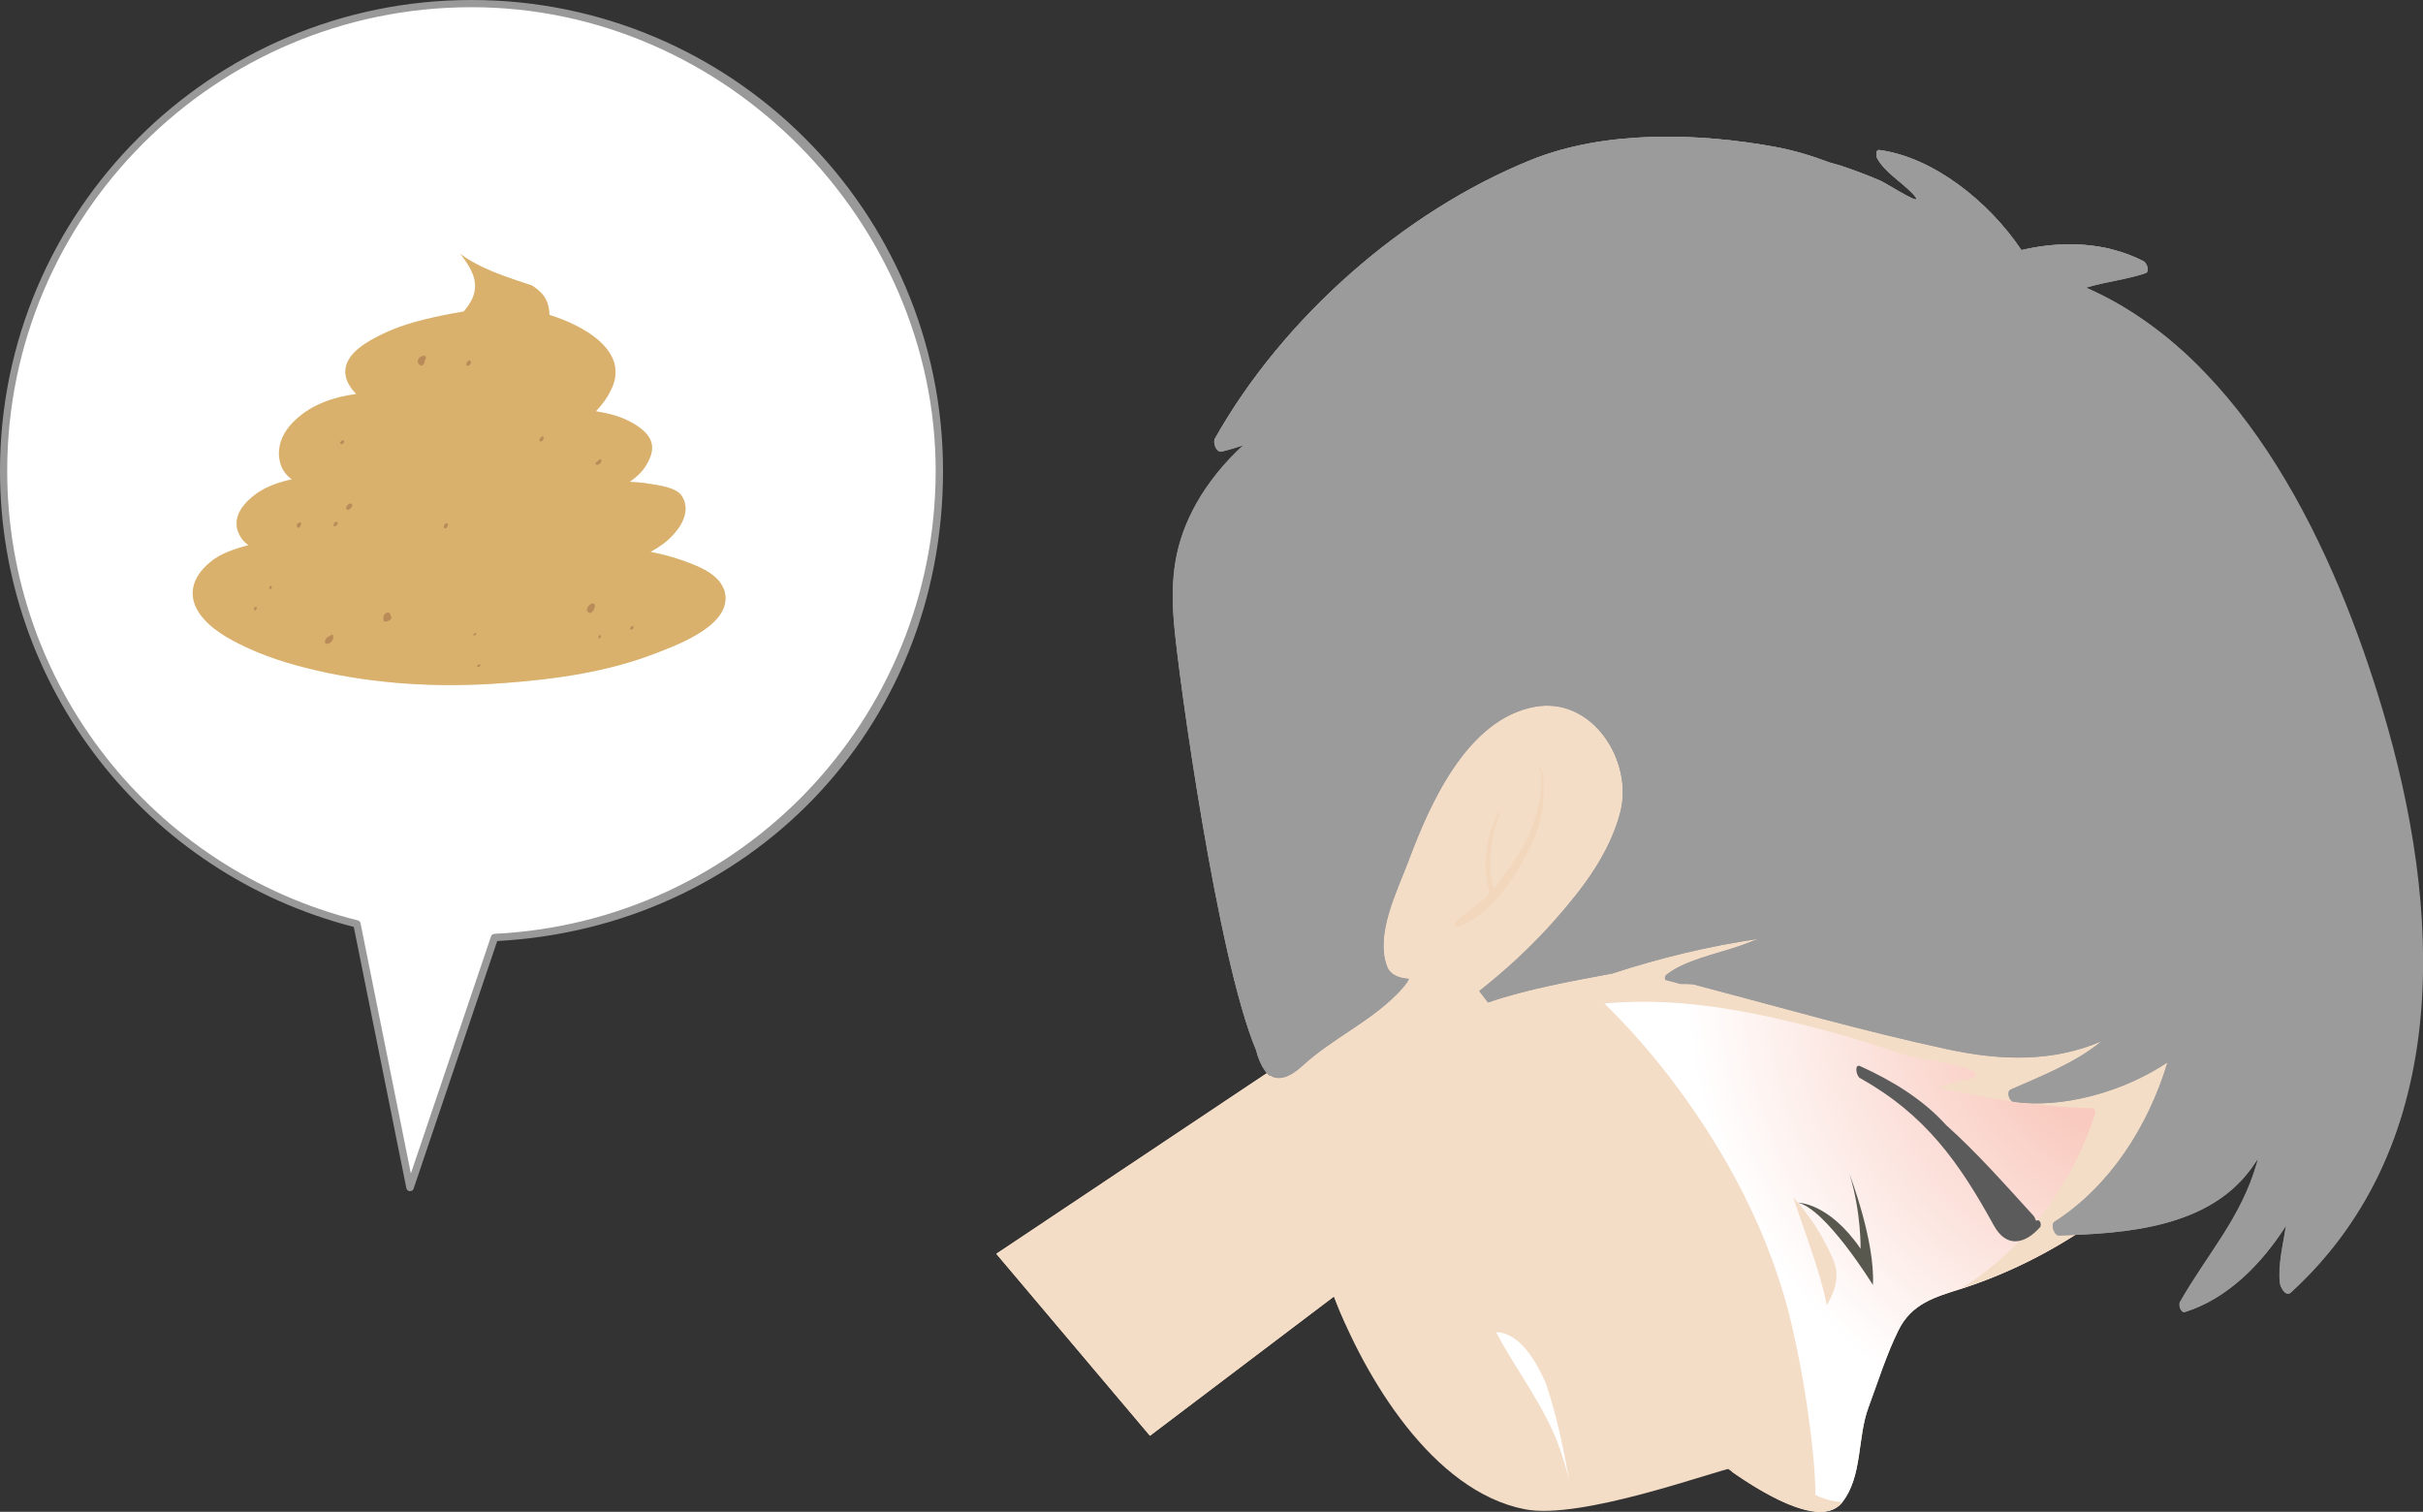 <svg width="117" height="73" viewBox="0 0 117 73" fill="none" xmlns="http://www.w3.org/2000/svg">
<rect x="0" y="0" width="117" height="73" fill="#333333" stroke="none"/>
<g clip-path="url(#clip0_347_46716)">
<path d="M66.523 61.005L55.528 69.327L48.109 60.541L64.366 49.685L66.523 61.005Z" fill="#F2D7BD"/>
<g style="mix-blend-mode:multiply">
<path d="M66.523 61.005L55.528 69.327L48.109 60.541L64.366 49.685L66.523 61.005Z" fill="#F4DDC7"/>
</g>
<path d="M69.649 33.866C72.57 30.867 76.228 28.57 80.228 27.357C88.199 26.171 96.662 27.173 103.146 32.257C106.77 35.099 109.623 38.637 109.786 43.421C109.868 45.793 109.425 48.096 108.551 50.236C107.78 51.777 106.899 53.256 105.828 54.605C103.043 58.108 98.976 60.848 94.71 62.218C93.427 62.634 92.314 62.934 91.666 64.235C91.072 65.435 90.683 66.716 90.219 67.963C89.687 69.408 89.939 71.289 88.957 72.53C87.803 73.988 84.404 71.589 83.442 70.928L83.756 70.853C82.739 71.037 76.351 73.402 73.635 72.877C69.171 72.012 65.895 66.491 64.4 62.579C60.729 52.942 62.367 41.336 69.649 33.859V33.866Z" fill="#F4DDC7"/>
<path style="mix-blend-mode:multiply" d="M109.786 43.421C109.622 38.636 106.776 35.099 103.145 32.257C96.655 27.173 88.199 26.164 80.227 27.357C76.228 28.57 72.57 30.867 69.648 33.866C67.922 35.638 66.516 37.641 65.417 39.802C66.898 40.545 68.331 41.376 69.703 42.276C73.703 44.9 77.565 48.055 80.5 51.852C83.291 55.457 85.53 59.628 86.547 64.099C87.004 66.103 87.346 68.188 87.55 70.24C87.639 71.132 87.7 72.073 87.625 72.986C88.171 73.041 88.642 72.932 88.956 72.543C89.939 71.303 89.68 69.422 90.219 67.977C90.683 66.723 91.079 65.448 91.666 64.249C92.307 62.94 93.42 62.64 94.71 62.231C98.975 60.862 103.043 58.122 105.827 54.619C106.899 53.269 107.779 51.797 108.551 50.25C109.431 48.11 109.868 45.806 109.786 43.434V43.421Z" fill="url(#paint0_radial_347_46716)"/>
<g style="mix-blend-mode:multiply">
<path d="M69.649 33.866C72.57 30.867 76.228 28.57 80.228 27.357C88.199 26.171 96.662 27.173 103.146 32.257C106.77 35.099 109.623 38.637 109.786 43.421C109.868 45.793 109.425 48.096 108.551 50.236C107.78 51.777 106.899 53.256 105.828 54.605C103.043 58.108 98.976 60.848 94.71 62.218C94.71 62.218 94.703 62.218 94.696 62.218C97.775 60.303 100.095 57.195 101.173 53.746C101.207 53.644 101.146 53.515 101.03 53.508C98.484 53.453 95.993 53.072 93.522 52.499C94.103 52.349 94.683 52.172 95.27 52.063C95.447 52.029 95.461 51.797 95.304 51.729C94.178 51.204 92.888 51.252 91.721 50.857C90.499 50.441 89.277 50.052 88.028 49.725C85.558 49.078 82.985 48.519 80.425 48.396C76.706 48.219 72.638 48.982 69.349 50.761C67.772 51.613 66.25 52.724 65.267 54.251C64.127 56.009 63.841 58.006 64.141 60.064C64.339 61.4 64.639 62.722 65.008 64.024C64.783 63.526 64.578 63.043 64.407 62.579C60.736 52.942 62.373 41.336 69.656 33.859L69.649 33.866Z" fill="#F4DDC7"/>
</g>
<g style="mix-blend-mode:multiply">
<path d="M75.15 66.621C75.743 68.27 76.16 70.505 75.709 71.609C75.43 70.567 74.965 69.456 74.426 68.413C73.648 66.907 72.495 65.857 71.683 64.426C72.106 64.181 72.604 63.901 73.225 64.126C74.051 64.426 74.767 65.557 75.15 66.614V66.621Z" fill="#F4DDC7"/>
</g>
<g style="mix-blend-mode:multiply">
<path d="M88.676 61.434C88.717 62.027 88.492 62.531 88.212 63.022C87.85 61.236 87.154 59.553 86.595 57.822C87.216 58.496 87.762 59.28 88.171 60.084C88.376 60.487 88.642 60.971 88.676 61.434Z" fill="#F4DDC7"/>
</g>
<g style="mix-blend-mode:multiply">
<path d="M83.694 70.88C83.728 70.874 83.756 70.867 83.756 70.867C83.735 70.867 83.715 70.874 83.694 70.88C84.029 69.987 84.151 69.033 84.397 68.113C85.319 69.238 85.94 70.581 86.957 71.637C87.564 72.264 88.226 72.475 88.97 72.53C88.97 72.53 88.97 72.543 88.956 72.543C87.871 73.92 84.773 71.862 83.626 71.071C83.653 71.01 83.674 70.948 83.694 70.88Z" fill="#F4DDC7"/>
</g>
<g style="mix-blend-mode:multiply">
<path d="M73.798 60.964C75.252 60.834 76.787 60.964 78.036 61.775C79.012 62.409 79.708 63.274 80.234 64.263C79.265 63.581 78.302 62.865 77.231 62.347C76.118 61.802 74.924 61.468 73.798 60.964Z" fill="#F4DDC7"/>
</g>
<path d="M58.674 21.169C61.936 15.376 67.751 10.223 73.935 7.722C77.504 6.277 82.015 6.413 85.728 7.095C86.615 7.258 87.475 7.517 88.322 7.838C88.506 7.892 88.69 7.94 88.868 7.994C89.523 8.213 90.157 8.451 90.799 8.724C91.106 8.853 93.256 10.257 92.3 9.289C91.789 8.771 91.031 8.315 90.656 7.66C90.601 7.565 90.546 7.217 90.758 7.245C93.352 7.592 96.047 9.739 97.61 12.077C99.576 11.613 101.705 11.682 103.507 12.608C103.664 12.69 103.835 13.12 103.596 13.195C102.661 13.508 101.671 13.604 100.736 13.89C108.489 17.291 112.782 26.669 115.055 34.295C117.867 43.721 118.59 55.116 110.626 62.409C110.373 62.641 110.12 62.143 110.1 61.959C109.998 61.053 110.257 60.085 110.393 59.178C109.213 61.039 107.554 62.709 105.52 63.349C105.302 63.417 105.193 63.008 105.275 62.865C106.606 60.528 108.216 58.831 108.988 56.152C109.008 56.084 109.022 56.016 109.035 55.948C108.926 56.118 108.81 56.282 108.694 56.445C106.612 59.281 102.654 59.567 99.426 59.655C99.194 59.662 99.016 59.117 99.214 58.994C101.89 57.284 103.746 54.373 104.674 51.293C102.449 52.779 99.514 53.528 97.242 53.201C97.023 53.174 96.873 52.71 97.105 52.608C98.525 51.981 100.224 51.327 101.487 50.277C99.146 51.279 96.696 51.231 94.089 50.673C89.966 49.793 85.831 48.594 81.756 47.524C81.558 47.51 81.353 47.51 81.149 47.51C80.91 47.442 80.664 47.367 80.418 47.313C80.398 47.217 80.405 47.122 80.459 47.081C81.326 46.372 82.909 46.052 83.967 45.691C84.281 45.581 84.595 45.459 84.909 45.336C82.514 45.684 80.152 46.256 77.859 47.006C75.839 47.388 73.805 47.742 71.86 48.403C71.716 48.219 71.573 48.021 71.45 47.865C72.767 46.829 74.003 45.684 75.109 44.43C76.46 42.896 77.722 41.254 78.255 39.243C78.903 36.783 76.917 33.6 74.092 34.132C70.829 34.745 69.034 38.841 68.011 41.588C67.471 43.032 66.379 45.145 66.994 46.699C67.144 47.081 67.56 47.245 68.038 47.279C67.888 47.565 67.642 47.817 67.417 48.042C66.12 49.35 64.291 50.182 62.919 51.443C62.257 52.049 61.752 52.172 61.377 51.947C61.295 51.981 61.097 51.715 61.076 51.668C60.906 51.436 60.769 51.109 60.667 50.707C58.81 46.331 56.913 32.584 56.708 30.131C56.524 27.916 56.722 26.226 57.794 24.311C58.333 23.35 59.138 22.334 60.08 21.489C59.732 21.605 59.377 21.714 59.015 21.802C58.729 21.871 58.578 21.36 58.688 21.169H58.674Z" fill="#9B9B9B"/>
<g style="mix-blend-mode:multiply">
<path d="M59.001 21.802C59.363 21.714 59.711 21.605 60.066 21.489C59.131 22.334 58.319 23.35 57.78 24.311C56.708 26.226 56.503 27.916 56.694 30.131C56.899 32.584 58.797 46.331 60.653 50.707C60.755 51.109 60.892 51.436 61.062 51.668C61.083 51.715 61.281 51.981 61.363 51.947C61.738 52.172 62.243 52.049 62.905 51.443C64.277 50.182 66.106 49.35 67.403 48.042C67.628 47.817 67.867 47.565 68.024 47.279C67.546 47.245 67.13 47.081 66.98 46.699C66.365 45.145 67.451 43.026 67.997 41.588C69.027 38.841 70.815 34.752 74.078 34.132C76.903 33.6 78.889 36.783 78.241 39.243C77.709 41.247 76.446 42.896 75.095 44.43C73.989 45.684 72.754 46.829 71.436 47.865C71.559 48.021 71.703 48.212 71.846 48.403C73.784 47.742 75.825 47.388 77.845 47.006C80.145 46.256 82.507 45.684 84.895 45.336C84.581 45.459 84.267 45.581 83.953 45.691C82.895 46.059 81.312 46.372 80.445 47.081C80.391 47.122 80.384 47.224 80.404 47.313C80.65 47.374 80.889 47.442 81.135 47.51C81.339 47.51 81.537 47.51 81.742 47.524C85.817 48.594 89.959 49.793 94.075 50.673C96.682 51.231 99.132 51.272 101.473 50.277C100.204 51.327 98.511 51.981 97.091 52.608C96.866 52.71 97.016 53.167 97.228 53.201C99.501 53.528 102.435 52.779 104.66 51.293C103.732 54.373 101.876 57.284 99.2 58.994C99.002 59.117 99.187 59.662 99.412 59.655C102.64 59.56 106.599 59.281 108.68 56.445C108.796 56.282 108.912 56.118 109.021 55.948C109.008 56.016 108.987 56.084 108.974 56.152C108.202 58.831 106.592 60.528 105.261 62.865C105.179 63.008 105.295 63.417 105.507 63.349C107.54 62.709 109.199 61.039 110.38 59.178C110.243 60.085 109.984 61.053 110.086 61.959C110.107 62.143 110.359 62.641 110.612 62.409C113.403 59.853 115.123 56.793 116.065 53.494C115.143 55.512 113.819 57.325 112.018 58.756C111.854 58.885 111.663 58.681 111.765 58.517C113.246 56.261 113.935 53.46 113.847 50.761C113.478 51.913 113.246 53.113 112.707 54.203C112.079 55.477 111.246 56.643 110.4 57.781C110.264 57.965 110.011 57.761 110.12 57.57C112.093 54.074 112.959 49.998 112.714 45.99C111.267 51.252 108.004 56.111 102.736 57.843C102.545 57.904 102.401 57.686 102.551 57.543C105.595 54.748 107.609 51.45 108.291 47.347C108.516 45.977 108.578 44.587 108.482 43.21C107.745 45.581 106.476 47.783 104.585 49.432C104.428 49.569 104.237 49.35 104.333 49.187C105.315 47.585 105.95 45.813 106.134 43.98C104.81 45.881 102.292 47.04 100.094 47.497C98.006 47.933 95.822 47.776 93.727 47.517C91.659 47.258 89.57 46.563 87.489 46.597C87.257 46.59 87.304 46.249 87.523 46.249C89.325 46.331 91.004 45.568 92.546 44.716C94.109 43.844 95.59 42.808 96.975 41.676C98.436 40.484 99.794 39.141 101.002 37.682C98.989 38.991 96.791 40 94.464 40.688C92.621 41.233 90.717 41.513 88.813 41.724C86.731 41.962 84.595 42.024 82.541 41.554C82.397 41.52 82.315 41.342 82.452 41.24C83.551 40.388 84.97 40.068 86.274 39.659C87.639 39.23 88.977 38.637 90.294 38.05C88.772 37.982 87.236 38.112 85.735 38.35C84.452 38.555 82.841 39.332 81.558 38.786C81.476 38.752 81.415 38.643 81.455 38.562C82.111 37.308 83.168 36.367 84.26 35.495C85.516 34.493 86.827 33.532 88.171 32.666C89.516 31.808 90.942 31.065 92.437 30.526C90.587 29.538 88.656 28.754 86.601 28.202C86.451 28.161 86.458 27.93 86.595 27.875C90.137 26.444 94.15 27.234 97.433 29.116C96.225 27.807 94.587 26.894 92.921 26.226C90.41 25.217 87.68 24.726 84.984 24.556C84.827 24.549 84.772 24.338 84.895 24.242C87.291 22.368 90.772 22.395 93.645 22.764C96.566 23.131 99.221 24.297 101.391 26.158C100.715 25.19 100.074 24.201 99.501 23.166C98.586 21.523 97.521 19.574 97.48 17.659C97.48 17.536 97.624 17.482 97.719 17.516C100.9 18.524 102.995 21.141 104.688 23.881C103.787 20.61 101.807 17.257 98.832 15.621C98.688 15.546 98.675 15.314 98.866 15.287C101.493 14.919 104.046 16.343 106.223 17.747C104.619 16.132 102.797 14.796 100.729 13.89C101.664 13.604 102.654 13.508 103.589 13.195C103.828 13.113 103.657 12.684 103.5 12.608C101.691 11.682 99.562 11.613 97.603 12.077C96.04 9.732 93.351 7.592 90.751 7.245C90.546 7.217 90.594 7.565 90.649 7.66C91.024 8.315 91.782 8.771 92.293 9.289C93.256 10.264 91.106 8.86 90.792 8.724C90.157 8.451 89.522 8.213 88.861 7.994C88.683 7.94 88.499 7.892 88.314 7.838C87.468 7.517 86.608 7.258 85.721 7.095C82.008 6.413 77.497 6.277 73.927 7.722C67.744 10.223 61.929 15.376 58.667 21.169C58.558 21.366 58.708 21.871 58.995 21.802H59.001Z" fill="#9B9B9B"/>
</g>
<g style="mix-blend-mode:multiply">
<path d="M58.674 21.169C61.936 15.376 67.751 10.223 73.935 7.722C77.504 6.277 82.015 6.413 85.728 7.095C86.615 7.258 87.475 7.517 88.322 7.838C88.506 7.892 88.69 7.94 88.868 7.994C89.523 8.213 90.157 8.451 90.799 8.724C91.106 8.853 93.256 10.257 92.3 9.289C91.789 8.771 91.031 8.315 90.656 7.66C90.601 7.565 90.546 7.217 90.758 7.245C93.352 7.592 96.047 9.739 97.61 12.077C99.057 11.736 100.6 11.682 102.033 12.05C100.531 12.131 98.989 12.656 97.692 13.488C96.921 11.872 95.829 10.482 94.341 9.371C94.205 9.269 93.993 9.426 94.075 9.582C94.58 10.537 94.901 11.579 95.031 12.649C93.939 11.9 92.696 11.348 91.488 10.836C89.318 9.916 87.045 9.119 84.718 8.71C82.575 8.335 80.343 8.247 78.166 8.308C76.296 8.362 74.419 8.662 72.747 9.528C72.57 9.623 72.645 9.882 72.843 9.862C74.016 9.753 75.143 10.257 76.201 10.85C75.436 10.836 74.665 10.836 73.907 10.98C72.529 11.232 71.164 11.641 69.935 12.329C67.383 13.754 64.83 15.791 62.987 18.061C62.858 18.224 63.083 18.408 63.24 18.299C66.844 15.825 71.532 15.014 75.962 15.628C74.576 15.853 73.218 16.241 71.908 16.814C68.959 18.102 66.366 20.024 63.902 22.068C63.752 22.191 63.902 22.464 64.079 22.368C65.786 21.428 67.676 21.257 69.573 21.332C67.56 21.912 65.758 22.968 64.305 24.529C64.175 24.665 64.366 24.842 64.516 24.794C66.523 24.086 68.659 23.52 70.781 23.874C64.885 25.987 63.069 34.377 64.209 39.877C64.236 40.013 64.441 40.088 64.523 39.952C65.97 37.648 67.082 34.997 69.376 33.375C71.573 31.828 74.665 30.84 77.129 32.414C79.285 33.798 80.186 36.224 79.838 38.718C79.627 40.259 79.04 41.881 78.18 43.182C77.586 44.075 76.753 44.832 76.419 45.875C76.385 45.97 76.446 46.113 76.562 46.113C77.668 46.127 78.767 46.256 79.865 46.379C79.183 46.57 78.507 46.767 77.838 46.986C75.818 47.367 73.784 47.721 71.839 48.383C71.696 48.199 71.553 48.001 71.43 47.844C72.747 46.808 73.982 45.663 75.088 44.409C76.439 42.876 77.702 41.233 78.234 39.223C78.883 36.762 76.897 33.58 74.071 34.111C70.809 34.724 69.014 38.821 67.99 41.567C67.451 43.012 66.359 45.125 66.973 46.679C67.123 47.06 67.54 47.224 68.017 47.258C67.867 47.544 67.621 47.797 67.396 48.021C66.1 49.33 64.27 50.161 62.899 51.422C62.237 52.029 61.732 52.152 61.356 51.927C61.274 51.961 61.076 51.695 61.056 51.647C60.885 51.416 60.749 51.088 60.646 50.686C58.79 46.311 56.893 32.564 56.688 30.11C56.504 27.895 56.702 26.205 57.773 24.29C58.312 23.329 59.118 22.314 60.059 21.468C59.711 21.584 59.356 21.694 58.995 21.782C58.708 21.85 58.558 21.339 58.667 21.148L58.674 21.169Z" fill="#9B9B9B"/>
</g>
<path d="M89.83 51.483C91.338 52.165 92.853 53.078 93.972 54.325C95.46 55.654 96.784 57.161 98.183 58.694C98.231 58.742 98.272 58.831 98.313 58.94C98.334 58.94 98.354 58.94 98.374 58.926C98.525 58.878 98.586 59.164 98.511 59.253C97.774 60.084 96.88 60.275 96.272 59.164C94.587 56.097 92.956 53.814 89.816 52.056C89.618 51.947 89.536 51.334 89.83 51.483Z" fill="#5B5B5B"/>
<path d="M74.808 68.734C74.058 67.214 73.047 65.844 72.249 64.344C72.283 64.331 72.331 64.324 72.385 64.331C73.375 64.467 74.119 65.578 74.658 66.832C75.184 68.413 75.491 69.919 75.757 71.412C75.532 70.526 75.245 69.613 74.808 68.734Z" fill="white"/>
<g style="mix-blend-mode:multiply">
<path d="M71.717 43.332C71.792 43.257 71.867 43.175 71.935 43.094C71.505 41.956 71.778 40.19 72.365 39.209C72.399 39.154 72.447 39.257 72.433 39.291C72.01 40.252 71.799 41.812 72.126 42.896C72.543 42.405 72.904 41.86 73.259 41.329C73.676 40.708 73.99 39.999 74.188 39.284C74.344 38.732 74.611 37.6 74.276 37.048C74.256 37.014 74.276 36.946 74.317 36.994C74.611 37.355 74.522 37.853 74.536 38.289C74.556 39.025 74.358 39.891 74.051 40.558C73.328 42.153 72.099 44.191 70.345 44.764C70.249 44.798 70.209 44.607 70.256 44.552C70.673 44.102 71.273 43.775 71.724 43.332H71.717Z" fill="#F2D7BD"/>
</g>
<path d="M89.318 56.725C89.318 56.725 90.553 59.928 90.438 62.047C90.438 62.047 88.172 58.367 86.814 58.074C86.814 58.074 88.294 58.047 89.844 60.296C89.844 60.296 89.871 58.51 89.318 56.731V56.725Z" fill="#59584F"/>
<path d="M45.359 22.736C45.359 10.278 35.244 0.177 22.768 0.177C10.292 0.177 0.178 10.278 0.178 22.736C0.178 33.293 7.439 42.153 17.247 44.614L19.806 57.338L23.881 45.268C35.845 44.689 45.359 34.827 45.359 22.736Z" fill="white"/>
<path d="M19.799 57.515H19.785C19.704 57.515 19.642 57.454 19.622 57.372L17.083 44.757C7.023 42.174 0 33.137 0 22.736C0 10.196 10.21 0 22.768 0C35.326 0 45.536 10.196 45.536 22.736C45.536 35.277 36.09 44.791 24.01 45.438L19.97 57.4C19.949 57.468 19.881 57.515 19.806 57.515H19.799ZM22.768 0.348C10.408 0.348 0.348 10.393 0.348 22.736C0.348 33.014 7.31 41.942 17.281 44.443C17.349 44.457 17.397 44.511 17.41 44.58L19.84 56.663L23.71 45.214C23.73 45.145 23.799 45.098 23.867 45.091C35.817 44.511 45.181 34.691 45.181 22.736C45.181 10.782 35.128 0.348 22.768 0.348Z" fill="#999999"/>
<path d="M34.937 28.427C34.65 27.643 33.497 27.248 32.8 27.009C32.343 26.853 31.879 26.744 31.408 26.648C31.606 26.539 31.804 26.416 31.995 26.28C32.671 25.776 33.469 24.808 32.923 23.949C32.644 23.52 31.763 23.431 31.326 23.356C31.019 23.302 30.712 23.281 30.398 23.268C30.719 23.05 30.999 22.791 31.183 22.491C31.749 21.591 31.504 21.005 30.616 20.466C30.064 20.133 29.422 19.962 28.767 19.86C29.108 19.512 29.388 19.11 29.572 18.674C30.309 16.909 28.173 15.716 26.528 15.205C26.521 14.83 26.426 14.476 26.194 14.21C26.044 14.04 25.873 13.903 25.689 13.787C24.508 13.392 23.191 12.99 22.235 12.261C22.891 13.14 23.328 13.91 22.447 14.973C22.433 14.994 22.406 15.021 22.386 15.041C22.188 15.075 21.99 15.11 21.792 15.144C20.638 15.369 19.451 15.634 18.4 16.159C17.752 16.486 16.789 16.997 16.68 17.815C16.619 18.265 16.864 18.674 17.199 19.022C16.093 19.172 15.056 19.526 14.257 20.282C13.622 20.875 13.288 21.639 13.575 22.477C13.663 22.729 13.848 22.961 14.093 23.145C13.65 23.24 13.226 23.377 12.844 23.561C12.148 23.908 11.159 24.712 11.486 25.639C11.595 25.946 11.78 26.171 12.005 26.328C11.677 26.41 11.35 26.512 11.022 26.641C9.787 27.139 8.756 28.331 9.63 29.62C10.142 30.369 11.104 30.894 11.902 31.262C13.158 31.848 14.476 32.209 15.834 32.496C18.611 33.068 21.464 33.198 24.283 32.986C26.794 32.802 29.327 32.455 31.688 31.535C32.807 31.099 35.551 30.097 34.95 28.427H34.937Z" fill="#D9B06C"/>
<g style="mix-blend-mode:multiply" opacity="0.4">
<path d="M34.937 28.427C34.65 27.643 33.497 27.248 32.8 27.009C32.343 26.853 31.879 26.744 31.408 26.648C31.606 26.539 31.804 26.416 31.995 26.28C32.671 25.776 33.469 24.808 32.923 23.949C32.644 23.52 31.763 23.431 31.326 23.356C31.019 23.302 30.712 23.281 30.398 23.268C30.719 23.05 30.999 22.791 31.183 22.491C31.749 21.591 31.504 21.005 30.616 20.466C30.064 20.133 29.422 19.962 28.767 19.86C29.108 19.512 29.388 19.11 29.572 18.674C30.309 16.909 28.173 15.716 26.528 15.205C26.521 14.83 26.426 14.476 26.194 14.21C26.044 14.04 25.873 13.903 25.689 13.787C24.699 13.454 23.621 13.12 22.734 12.595C23.566 13.276 24.986 13.494 25.197 14.769C25.218 14.892 25.15 14.987 25.02 15.001C23.478 15.137 21.894 15.041 20.413 15.512C20.707 15.457 21 15.396 21.3 15.355C22.379 15.198 23.512 15.069 24.57 15.382C25.457 15.648 26.33 16.118 26.644 17.038C26.938 17.89 25.9 18.572 25.279 18.858C23.996 19.451 22.638 19.001 21.307 18.933C20.529 18.892 19.744 18.974 18.959 18.96C18.372 18.953 17.601 18.926 16.939 18.735C16.96 18.763 16.98 18.783 17.001 18.81C17.704 19.383 18.816 19.512 19.656 19.581C20.652 19.662 21.648 19.655 22.645 19.676C23.757 19.703 24.897 19.758 25.989 20.003C26.631 20.146 27.689 20.371 27.975 21.066C28.262 21.762 27.668 22.463 27.047 22.709C25.846 23.186 24.529 22.995 23.273 22.995C21.362 22.995 19.383 22.852 17.485 23.056C16.12 23.2 14.769 23.513 13.813 22.314C13.663 22.123 13.547 21.918 13.472 21.7C13.445 21.952 13.472 22.211 13.561 22.477C13.65 22.729 13.834 22.961 14.08 23.145C13.636 23.24 13.213 23.377 12.831 23.561C12.66 23.642 12.469 23.758 12.285 23.895C13.24 23.581 14.346 23.602 15.397 23.608C17.574 23.622 19.758 23.936 21.935 23.908C23.28 23.895 24.638 23.854 25.969 24.038C26.624 24.126 27.996 24.276 27.962 25.203C27.927 26.096 26.242 26.273 25.648 26.355C24.051 26.566 22.433 26.539 20.829 26.505C19.403 26.478 17.97 26.423 16.543 26.423C15.486 26.423 14.353 26.594 13.308 26.396C12.612 26.26 11.841 25.919 11.418 25.374C11.425 25.462 11.445 25.544 11.473 25.633C11.582 25.939 11.766 26.164 11.991 26.321C11.664 26.403 11.336 26.505 11.008 26.634C10.701 26.757 10.408 26.921 10.155 27.125C11.438 26.607 12.994 26.662 14.373 26.716C17.287 26.846 20.195 27.221 23.116 27.173C24.938 27.146 27.436 26.512 29.06 27.589C29.818 28.093 30.282 29.006 29.702 29.797C29.06 30.683 27.75 31.105 26.76 31.426C25.648 31.787 24.515 32.046 23.368 32.278C21.43 32.666 19.369 32.782 17.362 32.755C19.649 33.096 21.969 33.15 24.269 32.98C26.781 32.796 29.313 32.448 31.674 31.528C32.794 31.092 35.537 30.09 34.937 28.42V28.427Z" fill="#D9B06C"/>
</g>
<g style="mix-blend-mode:multiply" opacity="0.4">
<path d="M20.543 17.359C20.591 17.277 20.577 17.148 20.454 17.189C20.441 17.189 20.427 17.189 20.406 17.189C20.29 17.202 20.147 17.352 20.174 17.475C20.188 17.563 20.215 17.584 20.29 17.631C20.29 17.631 20.297 17.638 20.311 17.645C20.427 17.686 20.529 17.502 20.502 17.413C20.502 17.413 20.529 17.379 20.543 17.359Z" fill="#89533D"/>
</g>
<g style="mix-blend-mode:multiply" opacity="0.4">
<path d="M22.734 17.461C22.734 17.461 22.727 17.44 22.72 17.433C22.679 17.338 22.549 17.474 22.536 17.522C22.536 17.536 22.529 17.549 22.522 17.563C22.461 17.767 22.802 17.631 22.727 17.461H22.734Z" fill="#89533D"/>
</g>
<g style="mix-blend-mode:multiply" opacity="0.4">
<path d="M26.249 21.128C26.249 21.128 26.242 21.107 26.235 21.1C26.201 21.018 26.085 21.141 26.071 21.182C26.071 21.196 26.064 21.209 26.058 21.223C26.003 21.407 26.303 21.284 26.242 21.134L26.249 21.128Z" fill="#89533D"/>
</g>
<g style="mix-blend-mode:multiply" opacity="0.4">
<path d="M28.862 22.3C28.862 22.266 28.883 22.273 28.821 22.3C28.78 22.314 28.712 22.402 28.774 22.43C28.896 22.477 29.006 22.375 29.033 22.266C29.074 22.109 28.869 22.191 28.855 22.307L28.862 22.3Z" fill="#89533D"/>
</g>
<g style="mix-blend-mode:multiply" opacity="0.4">
<path d="M16.55 21.264C16.55 21.264 16.523 21.27 16.509 21.277C16.475 21.291 16.38 21.393 16.441 21.421C16.448 21.421 16.462 21.427 16.468 21.434C16.598 21.502 16.68 21.216 16.55 21.264Z" fill="#89533D"/>
</g>
<g style="mix-blend-mode:multiply" opacity="0.4">
<path d="M14.475 25.224C14.475 25.224 14.414 25.244 14.386 25.265C14.386 25.265 14.373 25.271 14.366 25.278C14.366 25.278 14.366 25.278 14.359 25.285C14.359 25.285 14.359 25.285 14.352 25.299C14.332 25.326 14.311 25.36 14.332 25.387C14.332 25.387 14.338 25.442 14.366 25.469C14.441 25.544 14.537 25.374 14.537 25.319V25.271C14.537 25.271 14.509 25.224 14.482 25.224H14.475Z" fill="#89533D"/>
</g>
<g style="mix-blend-mode:multiply" opacity="0.4">
<path d="M16.277 25.196C16.243 25.196 16.223 25.196 16.189 25.217C16.161 25.23 16.093 25.299 16.12 25.339C16.1 25.387 16.1 25.435 16.168 25.414C16.243 25.394 16.291 25.339 16.305 25.258C16.305 25.237 16.305 25.196 16.27 25.196H16.277Z" fill="#89533D"/>
</g>
<g style="mix-blend-mode:multiply" opacity="0.4">
<path d="M16.816 24.358C16.816 24.358 16.796 24.372 16.782 24.385C16.782 24.385 16.782 24.385 16.789 24.385C16.755 24.419 16.721 24.467 16.714 24.494C16.714 24.528 16.714 24.549 16.734 24.576C16.803 24.706 16.973 24.515 16.994 24.447C17.048 24.297 16.905 24.283 16.809 24.358H16.816Z" fill="#89533D"/>
</g>
<g style="mix-blend-mode:multiply" opacity="0.4">
<path d="M21.615 25.278C21.615 25.278 21.594 25.272 21.587 25.265C21.54 25.244 21.499 25.285 21.478 25.319C21.471 25.333 21.458 25.346 21.451 25.36C21.424 25.394 21.417 25.449 21.451 25.483C21.451 25.49 21.465 25.497 21.471 25.503C21.512 25.544 21.581 25.476 21.594 25.442C21.594 25.428 21.608 25.415 21.615 25.401C21.628 25.374 21.656 25.299 21.615 25.278Z" fill="#89533D"/>
</g>
<g style="mix-blend-mode:multiply" opacity="0.4">
<path d="M18.892 29.79C18.892 29.77 18.878 29.756 18.864 29.749C18.864 29.633 18.803 29.545 18.666 29.592C18.591 29.619 18.503 29.715 18.523 29.804C18.523 29.831 18.523 29.858 18.516 29.885C18.489 30.022 18.625 30.042 18.721 29.988C18.721 29.988 18.728 29.988 18.735 29.981C18.817 29.981 18.912 29.885 18.898 29.797L18.892 29.79Z" fill="#89533D"/>
</g>
<g style="mix-blend-mode:multiply" opacity="0.4">
<path d="M12.381 29.313C12.36 29.258 12.285 29.333 12.278 29.361C12.271 29.388 12.258 29.415 12.265 29.442C12.271 29.531 12.394 29.429 12.394 29.381C12.394 29.354 12.394 29.34 12.381 29.313Z" fill="#89533D"/>
</g>
<g style="mix-blend-mode:multiply" opacity="0.4">
<path d="M13.008 28.386C13.008 28.386 13.008 28.413 13.008 28.427C13.015 28.495 13.11 28.413 13.117 28.372C13.117 28.359 13.117 28.338 13.117 28.325C13.124 28.236 12.994 28.311 13.001 28.379L13.008 28.386Z" fill="#89533D"/>
</g>
<g style="mix-blend-mode:multiply" opacity="0.4">
<path d="M15.902 30.724C15.902 30.724 15.888 30.724 15.881 30.73C15.786 30.764 15.704 30.867 15.69 30.969C15.676 31.071 15.758 31.112 15.84 31.078C15.99 31.037 16.113 30.887 16.093 30.724C16.079 30.608 15.977 30.655 15.908 30.717L15.902 30.724Z" fill="#89533D"/>
</g>
<g style="mix-blend-mode:multiply" opacity="0.4">
<path d="M22.972 30.574C22.972 30.574 22.938 30.574 22.925 30.574C22.89 30.574 22.822 30.676 22.877 30.683C22.89 30.683 22.904 30.683 22.918 30.683C22.986 30.683 23.034 30.56 22.972 30.567V30.574Z" fill="#89533D"/>
</g>
<g style="mix-blend-mode:multiply" opacity="0.4">
<path d="M23.171 32.087C23.171 32.087 23.13 32.087 23.116 32.087C23.069 32.087 23.007 32.203 23.075 32.203C23.089 32.203 23.103 32.203 23.123 32.203C23.157 32.203 23.239 32.1 23.178 32.087H23.171Z" fill="#89533D"/>
</g>
<g style="mix-blend-mode:multiply" opacity="0.4">
<path d="M28.569 29.149C28.433 29.197 28.269 29.408 28.385 29.544C28.406 29.572 28.419 29.585 28.453 29.592C28.515 29.613 28.59 29.551 28.624 29.511C28.651 29.47 28.672 29.436 28.692 29.395C28.747 29.286 28.747 29.088 28.569 29.149Z" fill="#89533D"/>
</g>
<g style="mix-blend-mode:multiply" opacity="0.4">
<path d="M29.006 30.69C28.999 30.615 28.897 30.703 28.897 30.744C28.897 30.758 28.897 30.772 28.897 30.785C28.89 30.874 29.026 30.799 29.02 30.724C29.02 30.71 29.02 30.697 29.02 30.69H29.006Z" fill="#89533D"/>
</g>
<g style="mix-blend-mode:multiply" opacity="0.4">
<path d="M30.541 30.226C30.459 30.226 30.37 30.403 30.48 30.403C30.561 30.403 30.65 30.226 30.541 30.226Z" fill="#89533D"/>
</g>
</g>
<defs>
<radialGradient id="paint0_radial_347_46716" cx="0" cy="0" r="1" gradientUnits="userSpaceOnUse" gradientTransform="translate(105.261 47.251) scale(25.402 25.367)">
<stop offset="0.34" stop-color="#F9CBC0"/>
<stop offset="0.94" stop-color="white"/>
</radialGradient>
<clipPath id="clip0_347_46716">
<rect width="117" height="73" fill="white"/>
</clipPath>
</defs>
</svg>

